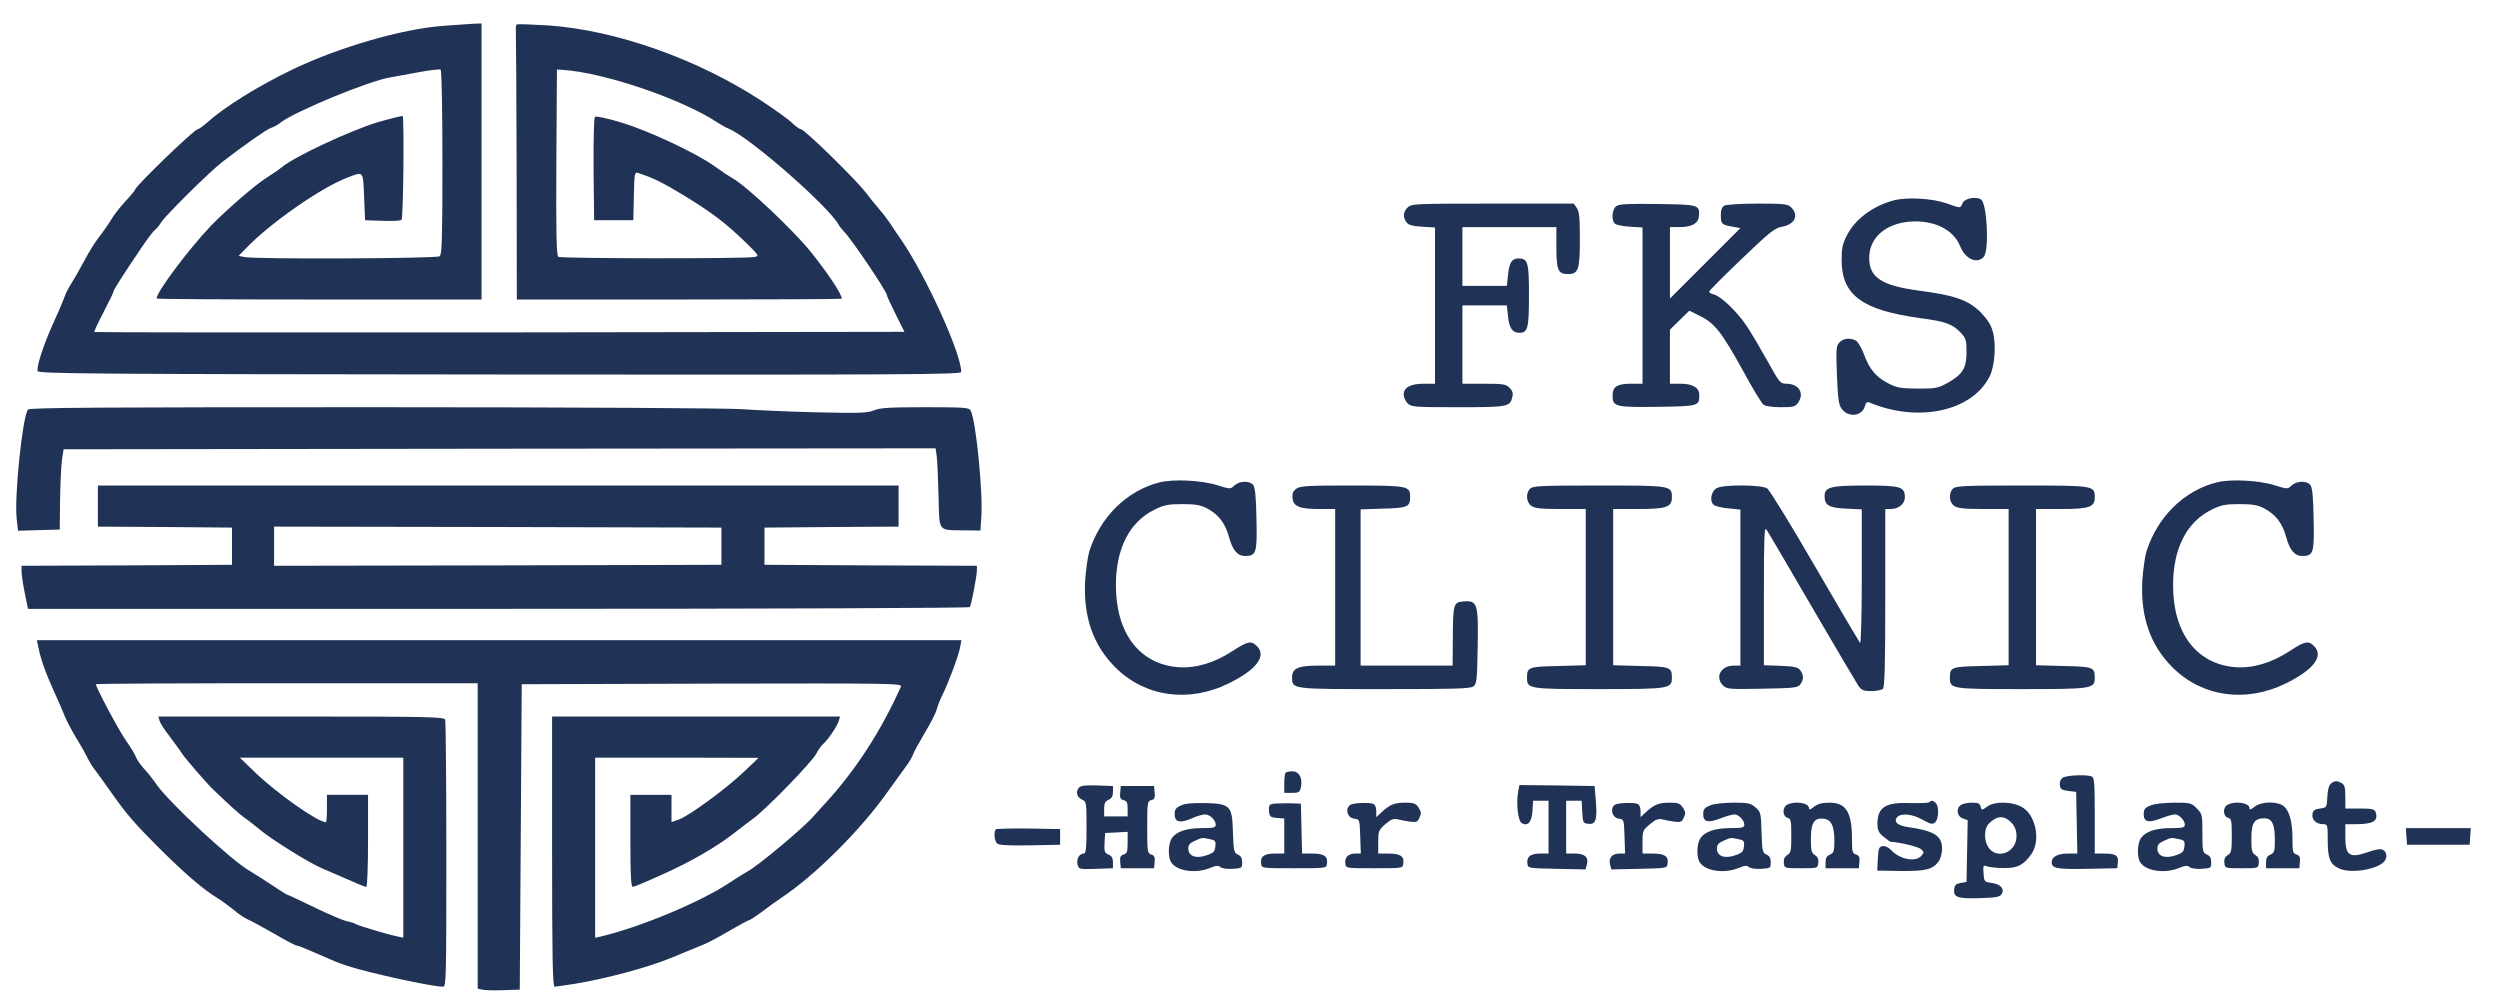 <svg xmlns="http://www.w3.org/2000/svg" version="1.0" width="1277pt" height="514pt" viewBox="0 0 1277 514" preserveAspectRatio="xMidYMid meet">

<g transform="translate(0,514) scale(0.1,-0.1)" fill="#203357" stroke="none">
<path d="M2265 5008 c-209 -15 -534 -109 -771 -223 -173 -83 -347 -191 -431 -267 -24 -21 -47 -38 -53 -38 -17 0 -320 -292 -320 -309 0 -3 -23 -31 -51 -61 -28 -30 -59 -71 -70 -90 -11 -19 -37 -57 -58 -84 -22 -27 -58 -85 -81 -129 -23 -43 -53 -95 -65 -114 -13 -19 -29 -51 -36 -71 -7 -20 -32 -79 -56 -131 -47 -103 -87 -221 -81 -246 3 -14 227 -16 2360 -18 2093 -2 2358 0 2358 13 0 94 -177 484 -303 670 -21 30 -48 70 -60 89 -12 18 -38 52 -58 75 -19 22 -49 59 -66 82 -58 74 -314 324 -332 324 -6 0 -26 14 -44 31 -17 18 -89 69 -159 115 -326 213 -742 360 -1086 384 -85 5 -157 8 -162 5 -4 -2 -6 -15 -5 -27 1 -13 3 -328 4 -700 l1 -678 830 0 c457 0 830 2 830 4 0 24 -68 126 -158 239 -90 112 -333 341 -401 377 -13 7 -51 32 -84 56 -93 69 -345 187 -486 229 -73 22 -127 33 -132 28 -5 -5 -8 -123 -7 -269 l3 -259 100 0 100 0 3 124 c2 111 4 123 20 118 80 -26 126 -49 238 -117 141 -86 213 -141 316 -241 67 -66 67 -67 40 -72 -45 -9 -986 -8 -1000 1 -9 7 -12 110 -10 483 l3 474 30 -2 c213 -14 612 -150 795 -272 14 -9 38 -23 54 -29 111 -48 508 -396 560 -490 5 -10 19 -27 30 -38 38 -39 216 -303 216 -321 0 -4 20 -48 45 -98 l45 -90 -2067 -3 c-1136 -1 -2068 0 -2071 2 -2 2 19 48 47 101 28 54 51 101 51 106 0 8 37 67 149 233 25 37 53 73 61 80 9 6 24 25 34 41 24 37 246 257 312 308 105 81 227 167 247 173 12 3 36 16 52 29 79 59 453 213 560 230 22 4 87 15 143 26 57 10 108 17 113 13 5 -3 9 -201 9 -473 0 -384 -2 -471 -14 -480 -14 -12 -938 -16 -997 -4 l-30 6 38 39 c123 128 382 309 516 360 86 33 81 38 87 -97 l5 -120 89 -3 c49 -2 92 0 97 5 10 10 14 521 6 530 -3 2 -61 -12 -129 -32 -133 -40 -415 -171 -483 -225 -21 -17 -54 -40 -74 -52 -58 -34 -209 -165 -294 -252 -113 -119 -277 -337 -277 -371 0 -3 374 -5 830 -5 l830 0 0 705 0 705 -37 -1 c-21 -1 -92 -6 -158 -11z" fill="#203357"/>
<path d="M9675 4117 c-109 -29 -199 -96 -242 -181 -21 -40 -26 -66 -26 -121 -1 -182 103 -259 401 -300 130 -17 165 -30 207 -74 27 -29 30 -39 30 -99 0 -82 -20 -115 -97 -158 -49 -27 -61 -29 -153 -29 -89 1 -106 4 -152 28 -61 32 -94 71 -123 150 -12 31 -30 62 -40 67 -30 16 -65 12 -85 -10 -16 -18 -17 -34 -12 -167 5 -123 9 -151 25 -172 34 -46 105 -37 118 15 5 18 11 23 23 18 248 -104 522 -46 613 131 27 51 36 167 17 232 -9 34 -28 63 -63 99 -62 61 -132 86 -311 109 -195 26 -259 68 -257 171 1 100 84 172 208 182 122 9 223 -40 257 -127 27 -65 86 -91 120 -53 29 32 17 273 -14 293 -26 17 -83 6 -94 -18 -12 -28 -8 -28 -81 -2 -74 26 -201 33 -269 16z" fill="#203357"/>
<path d="M7190 4080 c-23 -23 -25 -49 -6 -75 10 -14 30 -20 80 -23 l66 -4 0 -399 0 -399 -58 0 c-67 0 -102 -19 -102 -56 0 -13 9 -33 20 -44 19 -19 33 -20 258 -20 256 0 265 2 277 52 5 19 1 32 -14 47 -19 19 -33 21 -131 21 l-110 0 0 200 0 200 114 0 113 0 6 -57 c6 -59 23 -83 58 -83 43 0 49 23 49 190 0 171 -5 190 -54 190 -33 0 -47 -21 -53 -84 l-6 -56 -113 0 -114 0 0 150 0 150 240 0 240 0 0 -104 c0 -116 9 -136 59 -136 53 0 61 22 61 176 0 110 -3 144 -16 162 l-15 22 -415 0 c-401 0 -415 -1 -434 -20z" fill="#203357"/>
<path d="M8256 4087 c-22 -16 -26 -71 -8 -89 7 -7 41 -14 77 -16 l65 -4 0 -399 0 -399 -58 0 c-71 0 -95 -15 -95 -60 0 -58 14 -61 231 -58 209 3 212 4 212 60 0 38 -33 58 -97 58 l-53 0 0 138 0 138 49 48 50 49 56 -28 c73 -35 111 -84 220 -282 47 -87 94 -164 103 -170 9 -8 46 -13 88 -13 64 0 75 3 88 22 35 49 5 98 -60 98 -30 0 -35 6 -94 113 -34 61 -82 142 -106 179 -49 74 -133 155 -170 164 -13 3 -24 10 -24 14 0 5 75 80 166 167 144 138 170 159 207 165 65 12 87 58 47 98 -18 18 -33 20 -171 20 -84 0 -159 -5 -170 -10 -14 -8 -19 -21 -19 -50 0 -44 4 -48 60 -58 l40 -7 -180 -180 -180 -180 0 183 0 182 48 0 c64 0 96 18 100 55 5 59 1 60 -210 63 -154 2 -197 0 -212 -11z" fill="#203357"/>
<path d="M143 3048 c-28 -34 -70 -443 -58 -556 l7 -63 106 3 107 3 2 155 c1 85 6 178 10 205 l8 50 2227 3 2227 2 6 -42 c3 -24 7 -115 9 -203 5 -186 -6 -172 132 -174 l82 -1 4 58 c11 123 -26 502 -54 555 -8 15 -30 17 -232 17 -182 0 -231 -3 -262 -16 -33 -14 -73 -15 -299 -10 -143 4 -312 11 -375 16 -67 5 -854 10 -1876 10 -1407 0 -1763 -2 -1771 -12z" fill="#203357"/>
<path d="M5923 2676 c-167 -42 -303 -176 -359 -353 -8 -26 -17 -93 -21 -148 -10 -185 40 -329 153 -443 152 -152 375 -184 582 -82 141 70 193 139 142 190 -29 29 -47 25 -125 -26 -94 -61 -186 -88 -276 -82 -198 15 -319 173 -319 418 0 188 69 324 198 387 49 24 69 28 142 28 68 0 93 -5 126 -22 58 -31 92 -75 111 -144 19 -70 44 -99 83 -99 57 0 62 16 58 190 -2 114 -7 161 -17 173 -18 23 -70 21 -96 -3 -20 -19 -21 -19 -85 1 -82 26 -227 33 -297 15z" fill="#203357"/>
<path d="M11323 2676 c-167 -42 -303 -176 -359 -353 -8 -26 -17 -93 -21 -148 -10 -185 40 -329 153 -443 152 -152 375 -184 582 -82 141 70 193 139 142 190 -29 29 -47 25 -125 -26 -94 -61 -186 -88 -276 -82 -198 15 -319 173 -319 418 0 188 69 324 198 387 49 24 69 28 142 28 68 0 93 -5 126 -22 58 -31 92 -75 111 -144 19 -70 44 -99 83 -99 57 0 62 16 58 190 -2 114 -7 161 -17 173 -18 23 -70 21 -96 -3 -20 -19 -21 -19 -85 1 -82 26 -227 33 -297 15z" fill="#203357"/>
<path d="M500 2555 l0 -105 343 -2 342 -3 0 -95 0 -95 -537 -3 -538 -2 0 -28 c0 -15 7 -64 16 -109 l17 -83 2403 0 c1415 0 2405 4 2408 9 8 12 36 161 36 188 l0 23 -542 2 -543 3 0 95 0 95 343 3 342 2 0 105 0 105 -2045 0 -2045 0 0 -105z m3185 -205 l0 -95 -1142 -3 -1143 -2 0 100 0 100 1143 -2 1142 -3 0 -95z" fill="#203357"/>
<path d="M6622 2644 c-17 -12 -22 -24 -20 -47 4 -44 35 -57 136 -57 l82 0 0 -400 0 -400 -88 0 c-101 0 -132 -14 -132 -59 0 -62 -7 -61 471 -61 360 0 439 2 455 14 17 13 19 30 22 201 4 222 -1 238 -71 233 -53 -4 -55 -11 -56 -190 l-1 -138 -235 0 -235 0 0 399 0 399 115 4 c125 3 138 9 138 59 0 57 -9 59 -298 59 -222 0 -264 -2 -283 -16z" fill="#203357"/>
<path d="M7816 2644 c-24 -23 -20 -70 6 -88 18 -13 51 -16 150 -16 l128 0 0 -399 0 -399 -140 -4 c-152 -3 -160 -6 -160 -59 0 -58 5 -59 366 -59 362 0 374 2 374 58 0 54 -8 57 -160 60 l-140 4 0 399 0 399 128 0 c144 0 172 10 172 59 0 61 -3 61 -373 61 -292 0 -338 -2 -351 -16z" fill="#203357"/>
<path d="M8770 2647 c-30 -15 -39 -67 -16 -86 8 -7 42 -15 76 -18 l60 -6 0 -398 0 -399 -35 0 c-65 0 -96 -59 -54 -101 19 -19 30 -20 200 -17 165 3 182 5 195 22 18 25 18 47 0 72 -12 16 -29 20 -100 23 l-86 3 0 356 c0 302 2 353 13 337 8 -11 112 -189 232 -395 120 -206 227 -387 237 -402 17 -24 26 -28 67 -28 26 0 52 5 59 12 9 9 12 126 12 465 l0 453 28 0 c40 0 72 26 72 59 0 55 -20 61 -201 61 -178 0 -209 -8 -209 -54 0 -47 22 -60 109 -64 l81 -4 0 -346 c0 -192 -4 -342 -9 -336 -4 5 -108 181 -230 391 -122 211 -232 390 -244 398 -28 19 -220 21 -257 2z" fill="#203357"/>
<path d="M9976 2644 c-24 -23 -20 -70 6 -88 18 -13 51 -16 150 -16 l128 0 0 -399 0 -399 -140 -4 c-152 -3 -160 -6 -160 -59 0 -58 5 -59 366 -59 362 0 374 2 374 58 0 54 -8 57 -160 60 l-140 4 0 399 0 399 128 0 c144 0 172 10 172 59 0 61 -3 61 -373 61 -292 0 -338 -2 -351 -16z" fill="#203357"/>
<path d="M195 1838 c12 -62 37 -133 80 -228 24 -52 49 -110 56 -129 7 -18 33 -68 58 -110 26 -42 52 -89 59 -104 7 -16 25 -45 41 -65 15 -20 54 -74 85 -118 71 -101 116 -153 231 -268 133 -133 232 -219 308 -265 20 -12 56 -39 80 -58 23 -20 56 -42 72 -49 17 -7 77 -40 135 -73 58 -34 110 -61 116 -61 6 0 42 -14 80 -31 121 -53 128 -56 179 -73 115 -37 431 -106 488 -106 16 0 17 39 17 674 0 371 -3 681 -6 690 -6 14 -80 16 -736 16 l-729 0 6 -22 c4 -13 26 -47 49 -76 22 -30 53 -71 67 -93 21 -30 122 -147 157 -181 82 -79 142 -133 162 -146 14 -9 50 -37 80 -62 60 -50 253 -170 316 -196 21 -9 57 -24 79 -34 104 -46 138 -60 146 -60 5 0 9 106 9 235 l0 235 -105 0 -105 0 0 -70 c0 -38 -2 -70 -5 -70 -41 0 -247 145 -358 251 l-82 79 418 0 417 0 0 -460 0 -460 -27 6 c-50 10 -208 57 -218 65 -5 4 -26 10 -45 14 -19 4 -94 36 -166 71 -72 35 -134 64 -137 64 -3 0 -41 24 -84 53 -42 28 -91 59 -107 68 -89 49 -415 352 -478 444 -15 22 -43 58 -63 79 -19 22 -38 49 -41 60 -4 12 -26 48 -49 81 -36 50 -155 273 -155 290 0 3 439 5 975 5 l975 0 0 -780 0 -780 23 -5 c12 -3 60 -5 107 -3 l85 3 5 780 5 780 972 3 c924 2 972 1 965 -15 -99 -222 -229 -424 -381 -590 -31 -34 -61 -68 -68 -75 -51 -59 -283 -252 -334 -279 -15 -8 -58 -35 -96 -60 -146 -97 -450 -224 -655 -273 l-28 -6 0 460 0 460 418 0 417 -1 -76 -72 c-91 -87 -279 -224 -331 -243 l-38 -13 0 69 0 70 -105 0 -105 0 0 -235 c0 -181 3 -235 13 -235 6 0 75 29 152 64 144 64 283 145 368 213 27 21 70 54 96 73 69 51 300 289 321 331 10 19 26 42 35 49 23 19 71 90 79 117 l7 23 -735 0 -736 0 0 -690 c0 -545 3 -690 13 -690 6 0 54 7 105 15 157 26 371 83 487 131 60 25 131 54 156 64 26 9 90 43 142 74 53 31 100 56 104 56 4 0 33 19 63 41 30 23 75 56 101 73 172 114 404 345 542 540 32 44 73 101 91 126 19 25 37 55 40 67 4 12 31 61 60 110 29 48 56 101 60 117 4 16 16 48 27 70 33 66 86 208 93 249 l7 37 -2361 0 -2362 0 7 -32z" fill="#203357"/>
<path d="M6567 1193 c-4 -3 -7 -28 -7 -55 l0 -48 39 0 c35 0 40 3 46 28 10 46 -9 82 -43 82 -16 0 -32 -3 -35 -7z" fill="#203357"/>
<path d="M10536 1167 c-11 -8 -17 -23 -14 -38 2 -20 10 -25 43 -29 l40 -5 3 -157 3 -158 -50 0 c-50 0 -81 -17 -81 -44 0 -32 27 -37 181 -34 l154 3 3 29 c4 36 -10 46 -70 46 l-48 0 0 194 c0 168 -2 195 -16 200 -29 11 -130 6 -148 -7z" fill="#203357"/>
<path d="M11907 1138 c-11 -9 -17 -31 -19 -68 -3 -55 -3 -55 -38 -60 -28 -4 -36 -10 -38 -29 -4 -29 20 -51 55 -51 22 0 23 -3 23 -80 0 -95 11 -124 58 -146 61 -29 205 -4 234 40 13 19 9 45 -10 55 -12 6 -34 3 -72 -10 -99 -35 -120 -21 -120 77 l0 64 53 0 c89 0 116 16 102 61 -6 16 -17 19 -81 19 l-74 0 0 60 c0 48 -4 61 -19 70 -25 13 -34 13 -54 -2z" fill="#203357"/>
<path d="M5511 1116 c-18 -21 -10 -49 17 -61 21 -9 22 -15 22 -142 0 -106 -3 -133 -14 -133 -23 0 -39 -28 -32 -55 6 -25 8 -26 94 -23 l87 3 0 30 c0 22 -6 33 -23 40 -20 9 -22 16 -20 60 l3 50 58 3 57 3 0 -55 c0 -46 -3 -56 -21 -61 -16 -5 -19 -14 -17 -38 l3 -32 85 0 85 0 3 32 c2 24 -1 33 -17 38 -20 6 -21 14 -21 140 0 126 1 133 21 138 16 4 20 12 17 39 l-3 33 -85 0 -85 0 -3 -33 c-3 -27 1 -35 17 -39 17 -4 21 -13 21 -44 l0 -39 -60 0 -60 0 0 38 c0 29 5 39 23 47 16 7 22 18 22 40 l0 30 -81 3 c-62 2 -84 -1 -93 -12z" fill="#203357"/>
<path d="M7755 1098 c-11 -61 -2 -150 18 -162 30 -19 52 4 55 63 l3 51 40 0 39 0 0 -135 0 -135 -44 0 c-49 0 -69 -17 -64 -52 3 -23 5 -23 150 -26 l147 -3 7 26 c9 37 -11 55 -62 55 l-44 0 0 135 0 135 40 0 39 0 3 -57 c3 -55 5 -58 30 -61 39 -5 47 19 40 113 l-7 80 -192 3 -192 2 -6 -32z" fill="#203357"/>
<path d="M9856 1043 c-4 -5 -47 -6 -96 -5 -129 5 -170 -21 -170 -106 0 -33 6 -45 31 -66 17 -14 34 -26 37 -26 40 -1 141 -25 154 -37 17 -15 17 -17 2 -35 -30 -33 -109 -18 -152 28 -15 15 -32 24 -45 22 -19 -3 -22 -10 -25 -64 l-3 -61 121 -2 c130 -1 164 8 194 51 9 12 16 41 16 63 0 66 -40 91 -172 110 -54 7 -77 27 -58 50 19 23 77 18 130 -12 41 -23 51 -25 64 -14 19 16 22 81 4 99 -14 14 -22 15 -32 5z" fill="#203357"/>
<path d="M6033 1026 c-27 -12 -33 -21 -33 -45 0 -41 27 -47 86 -22 26 12 57 21 69 21 25 0 55 -29 55 -53 0 -14 -11 -17 -70 -17 -79 0 -130 -17 -154 -51 -18 -26 -21 -90 -6 -120 26 -47 123 -64 200 -33 31 13 43 14 54 5 8 -7 36 -11 63 -9 46 3 48 4 48 33 0 21 -6 33 -22 40 -19 8 -22 18 -25 112 -4 138 -12 147 -141 151 -64 1 -102 -2 -124 -12z m146 -172 c29 -6 32 -10 29 -38 -3 -26 -9 -33 -45 -45 -54 -19 -93 -4 -93 34 0 20 8 29 33 40 38 17 36 17 76 9z" fill="#203357"/>
<path d="M6497 1033 c-14 -3 -17 -13 -15 -36 3 -29 6 -32 41 -35 l37 -3 0 -90 0 -89 -49 0 c-54 0 -74 -15 -69 -52 3 -23 3 -23 168 -23 165 0 165 0 168 23 6 38 -15 52 -74 52 l-53 0 -3 128 -3 127 -65 2 c-36 0 -73 -1 -83 -4z" fill="#203357"/>
<path d="M6908 1033 c-40 -10 -32 -70 10 -75 27 -3 27 -4 30 -90 l3 -88 -29 0 c-35 0 -55 -20 -50 -52 3 -23 4 -23 148 -23 144 0 145 0 148 23 6 38 -15 52 -74 52 l-54 0 0 59 c0 55 2 61 36 91 29 25 42 30 63 25 14 -4 43 -9 63 -12 33 -4 39 -2 49 21 10 20 9 30 -5 51 -14 21 -24 25 -67 25 -56 0 -80 -10 -121 -48 l-28 -26 0 31 c0 19 -6 33 -16 37 -17 7 -79 6 -106 -1z" fill="#203357"/>
<path d="M8258 1033 c-37 -9 -28 -70 11 -75 26 -3 26 -4 29 -90 l3 -88 -29 0 c-37 0 -56 -22 -48 -55 l7 -26 142 3 c140 3 142 3 145 26 6 38 -15 52 -74 52 l-54 0 0 59 c0 57 2 61 38 91 28 24 43 29 62 25 14 -4 42 -9 62 -12 33 -4 39 -2 49 21 10 20 9 30 -5 51 -14 21 -24 25 -67 25 -56 0 -80 -10 -121 -48 l-28 -26 0 31 c0 19 -6 33 -16 37 -17 7 -79 6 -106 -1z" fill="#203357"/>
<path d="M8733 1025 c-27 -11 -33 -20 -33 -44 0 -40 25 -46 89 -21 29 11 60 20 70 20 22 0 51 -30 51 -53 0 -14 -11 -17 -70 -17 -79 0 -130 -17 -154 -51 -18 -26 -21 -90 -6 -120 26 -47 123 -64 200 -33 31 13 43 14 54 5 8 -7 36 -11 63 -9 46 3 48 4 48 33 0 21 -6 33 -22 40 -20 8 -22 18 -25 113 -3 99 -4 105 -31 128 -25 21 -37 24 -115 24 -52 -1 -100 -6 -119 -15z m146 -171 c29 -6 32 -10 29 -38 -3 -26 -9 -33 -45 -45 -54 -19 -93 -4 -93 34 0 20 8 29 33 40 38 17 36 17 76 9z" fill="#203357"/>
<path d="M9128 1029 c-25 -14 -23 -59 2 -66 18 -5 20 -14 20 -92 0 -76 -2 -88 -21 -99 -14 -9 -19 -21 -17 -40 3 -27 3 -27 88 -27 85 0 85 0 88 27 2 19 -3 31 -17 40 -18 11 -21 23 -21 84 0 81 17 108 66 102 38 -4 54 -38 54 -113 0 -53 -3 -61 -22 -70 -17 -7 -23 -18 -23 -40 l0 -30 85 0 85 0 3 32 c2 24 -1 33 -17 38 -19 6 -21 14 -21 78 0 138 -30 187 -115 187 -38 0 -60 -6 -79 -21 -20 -16 -26 -17 -26 -6 0 27 -76 37 -112 16z" fill="#203357"/>
<path d="M10018 1029 c-28 -16 -23 -58 7 -69 l26 -10 -3 -157 -3 -158 -30 -5 c-23 -4 -31 -11 -33 -31 -5 -42 16 -50 128 -47 85 3 105 6 114 21 17 26 -5 51 -50 57 -38 5 -39 6 -42 49 -3 42 -2 43 20 35 13 -4 51 -8 85 -8 69 -1 101 16 141 74 44 66 23 186 -41 232 -46 33 -145 38 -185 9 -29 -21 -30 -21 -35 -1 -4 16 -13 20 -44 20 -21 0 -46 -5 -55 -11z m260 -95 c31 -35 30 -97 -3 -129 -34 -35 -86 -34 -114 1 -29 37 -29 104 2 131 42 39 77 38 115 -3z" fill="#203357"/>
<path d="M10983 1025 c-27 -11 -33 -20 -33 -44 0 -40 25 -46 89 -21 29 11 60 20 70 20 22 0 51 -30 51 -53 0 -14 -11 -17 -70 -17 -79 0 -130 -17 -154 -51 -18 -26 -21 -90 -6 -120 26 -47 123 -64 200 -33 31 13 43 14 54 5 8 -7 36 -11 63 -9 46 3 48 4 48 33 0 22 -6 33 -22 40 -22 9 -23 16 -23 108 0 96 -1 99 -29 128 -28 28 -33 29 -118 29 -53 -1 -101 -6 -120 -15z m146 -171 c29 -6 32 -10 29 -38 -3 -26 -9 -33 -45 -45 -54 -19 -93 -4 -93 34 0 20 8 29 33 40 38 17 36 17 76 9z" fill="#203357"/>
<path d="M11378 1029 c-25 -14 -23 -59 2 -66 18 -5 20 -14 20 -92 0 -76 -2 -88 -21 -99 -14 -9 -19 -21 -17 -40 3 -27 3 -27 88 -27 85 0 85 0 88 27 2 19 -3 31 -17 40 -18 11 -21 23 -21 84 0 81 15 104 67 104 39 0 53 -30 53 -113 0 -55 -3 -63 -22 -72 -17 -7 -23 -18 -23 -40 l0 -30 85 0 85 0 3 32 c2 24 -1 33 -17 38 -19 6 -21 14 -21 78 0 87 -14 140 -42 167 -31 28 -115 28 -152 -1 -20 -16 -26 -17 -26 -6 0 27 -76 37 -112 16z" fill="#203357"/>
<path d="M5087 904 c-12 -13 -8 -61 7 -73 9 -8 63 -11 167 -9 l154 3 0 40 0 40 -161 3 c-88 1 -163 -1 -167 -4z" fill="#203357"/>
<path d="M12292 868 l3 -43 160 0 160 0 3 43 3 42 -166 0 -166 0 3 -42z" fill="#203357"/>
</g>
</svg>